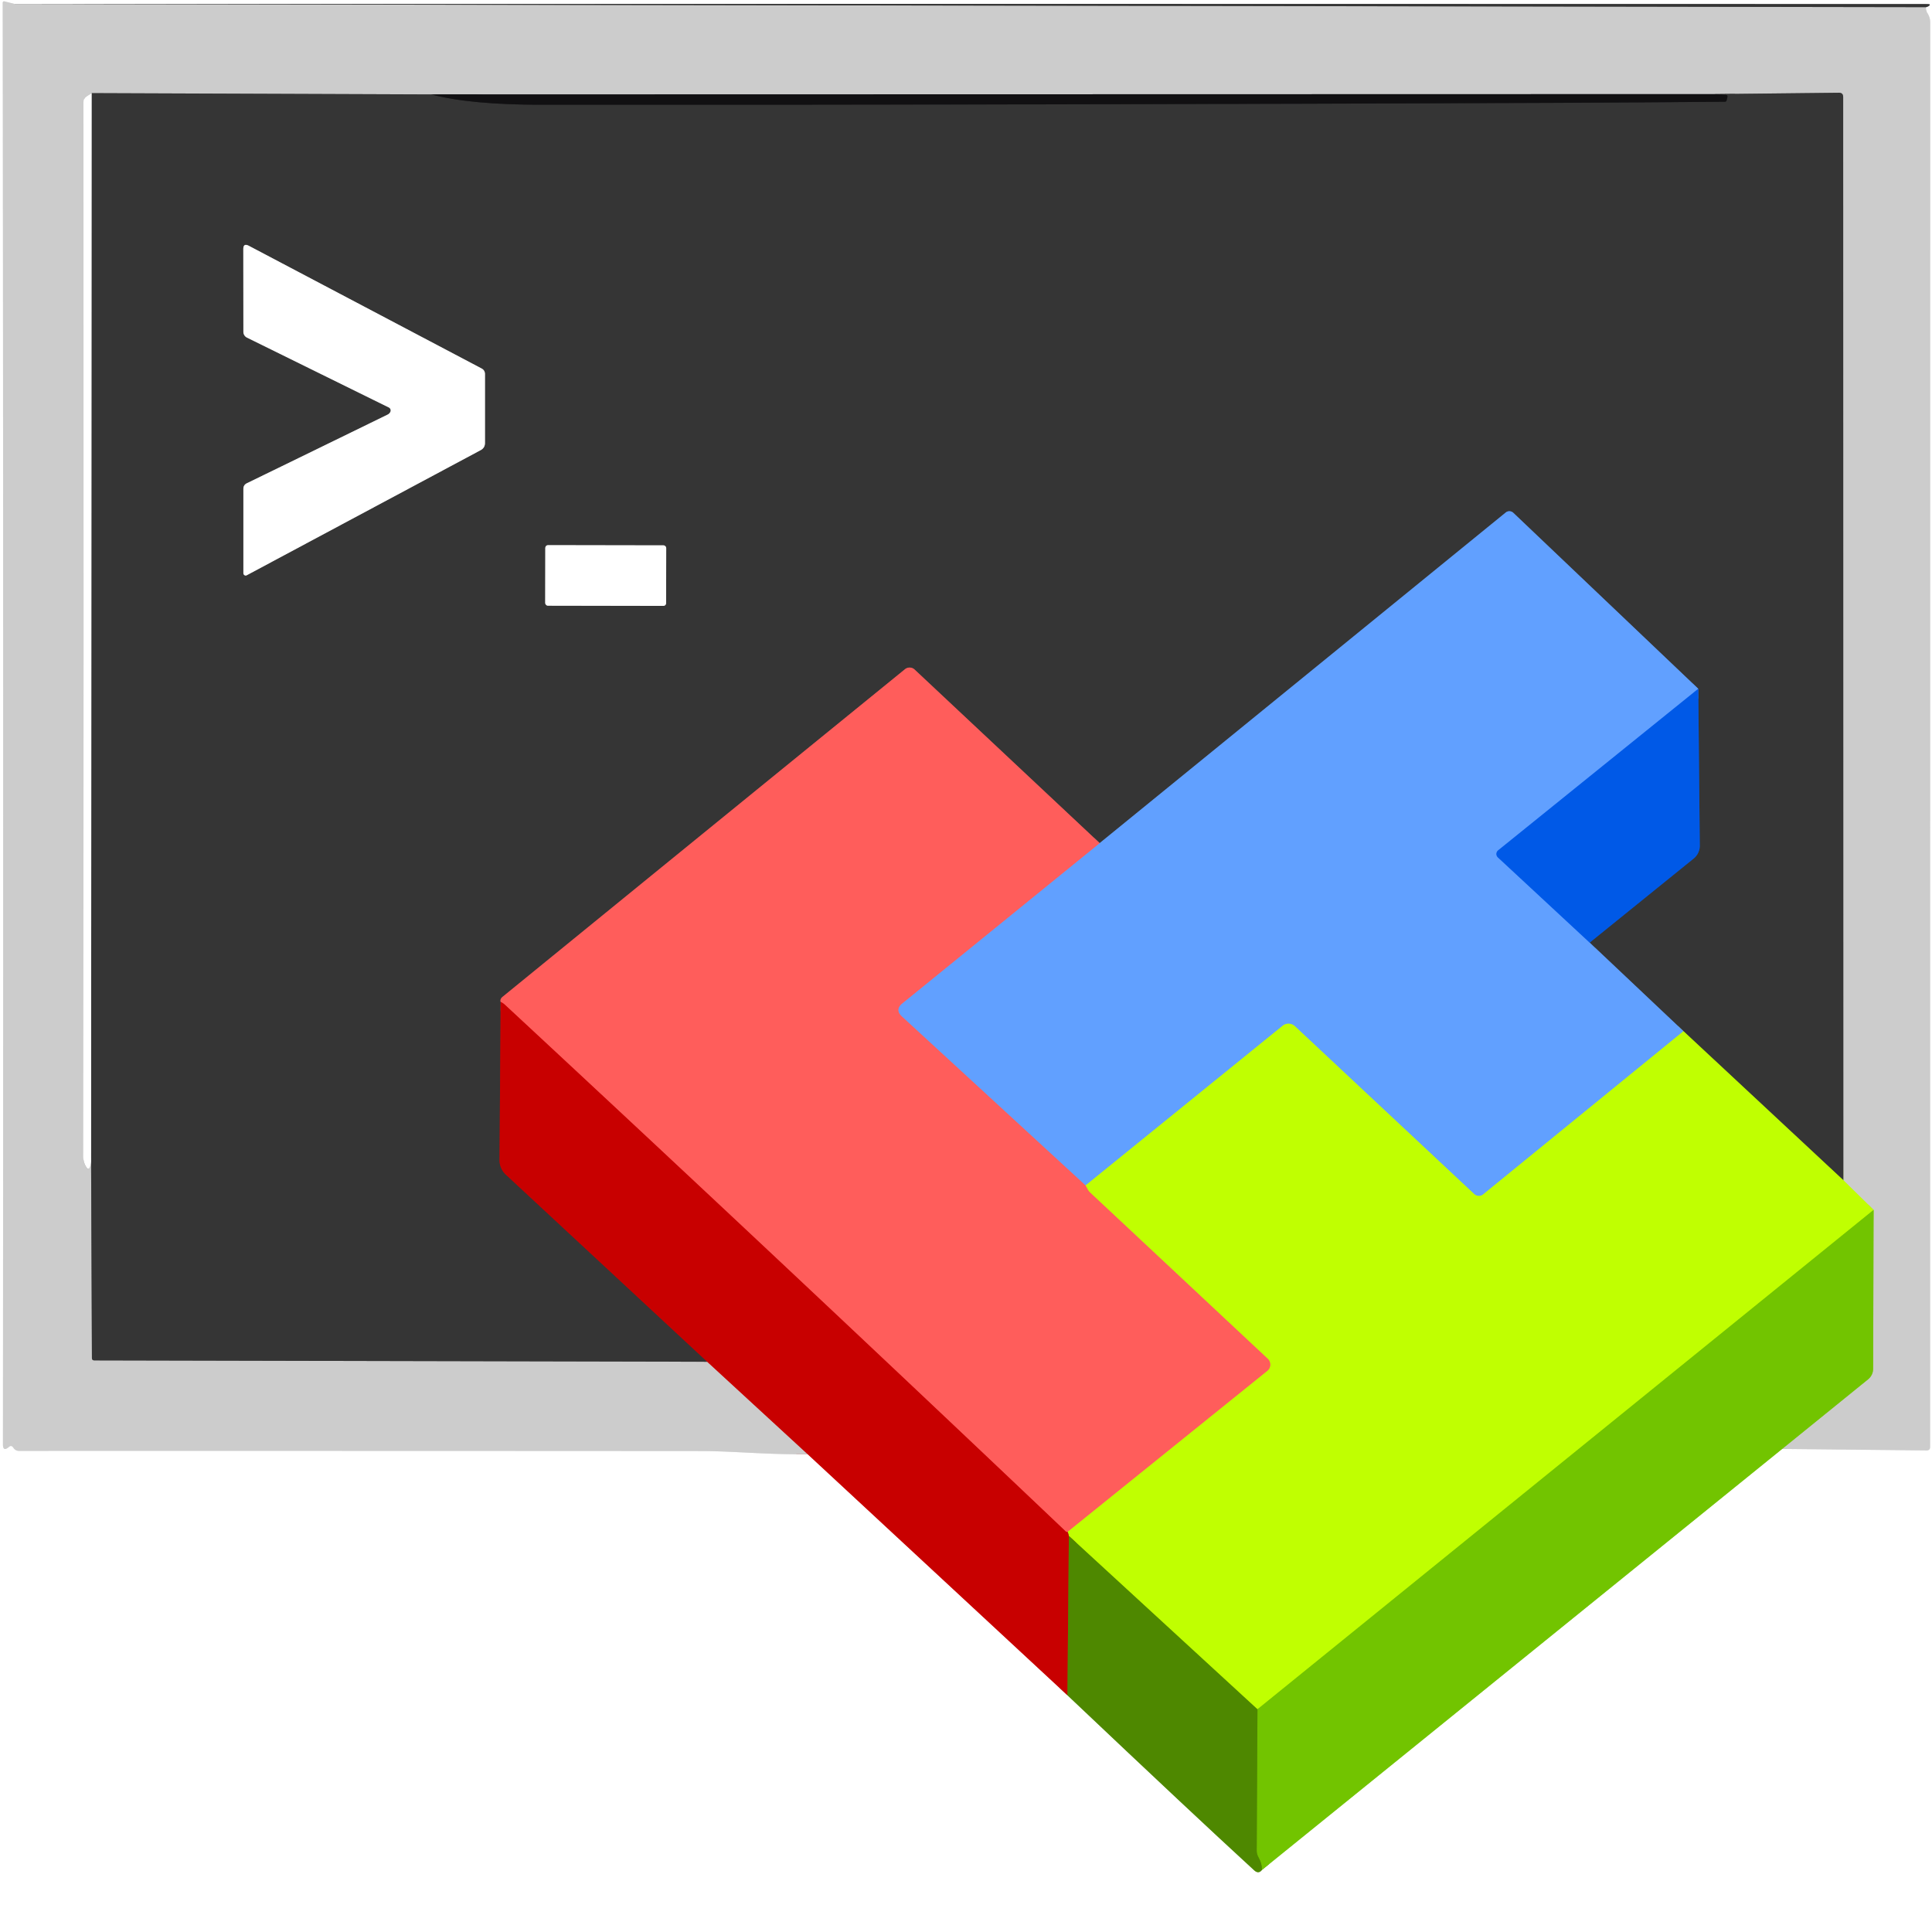 <?xml version="1.0" encoding="UTF-8" standalone="no"?>
<!DOCTYPE svg PUBLIC "-//W3C//DTD SVG 1.1//EN" "http://www.w3.org/Graphics/SVG/1.1/DTD/svg11.dtd">
<svg xmlns="http://www.w3.org/2000/svg" version="1.1" viewBox="0.00 0.00 256.00 256.00">
<rect x="0.00" y="0.00" width="256.00" height="256.00" fill="#333333" stroke="none"/>
<g stroke-width="2.00" fill="none" stroke-linecap="butt">
<path stroke="#e48080" vector-effect="non-scaling-stroke" d="
  M 107.01 192.68
  L 141.44 224.63"
/>
<path stroke="#a7c480" vector-effect="non-scaling-stroke" d="
  M 141.44 224.63
  Q 157.98 240.30 166.19 247.83
  Q 166.77 248.36 167.22 247.77"
/>
<path stroke="#b9e280" vector-effect="non-scaling-stroke" d="
  M 167.22 247.77
  L 236.15 191.99"
/>
<path stroke="#e6e6e6" vector-effect="non-scaling-stroke" d="
  M 236.15 191.99
  L 255.28 192.19
  Q 255.75 192.19 255.75 191.72
  L 255.76 2.94
  A 2.10 2.08 29.1 0 0 255.44 1.83
  Q 255.13 1.34 255.21 0.95"
/>
<path stroke="#9a9a9a" vector-effect="non-scaling-stroke" d="
  M 255.21 0.95
  Q 255.43 0.89 255.55 0.81
  Q 255.95 0.54 255.37 0.54
  Q 128.66 0.50 1.96 0.53"
/>
<path stroke="#e6e6e6" vector-effect="non-scaling-stroke" d="
  M 1.96 0.53
  L 0.58 0.18
  A 0.18 0.17 -82.4 0 0 0.36 0.35
  Q 0.47 96.38 0.39 191.35
  Q 0.38 192.42 1.19 191.72
  Q 1.52 191.43 1.79 191.86
  A 0.85 0.84 73.5 0 0 2.50 192.25
  Q 47.75 192.24 92.98 192.27
  C 97.14 192.28 102.30 192.79 107.01 192.68"
/>
<path stroke="#818181" vector-effect="non-scaling-stroke" d="
  M 1.96 0.53
  L 255.21 0.95"
/>
<path stroke="#9fc866" vector-effect="non-scaling-stroke" d="
  M 236.15 191.99
  L 247.53 182.77
  A 1.80 1.80 0.0 0 0 248.20 181.37
  L 248.26 160.32"
/>
<path stroke="#c6e667" vector-effect="non-scaling-stroke" d="
  M 248.26 160.32
  L 244.25 156.38"
/>
<path stroke="#818181" vector-effect="non-scaling-stroke" d="
  M 244.25 156.38
  L 244.23 12.86
  Q 244.23 12.28 243.65 12.29
  L 227.21 12.47"
/>
<path stroke="#6f6e6f" vector-effect="non-scaling-stroke" d="
  M 227.21 12.47
  L 57.14 12.51"
/>
<path stroke="#818181" vector-effect="non-scaling-stroke" d="
  M 57.14 12.51
  L 12.14 12.34"
/>
<path stroke="#e6e6e6" vector-effect="non-scaling-stroke" d="
  M 12.14 12.34
  L 11.49 12.76
  Q 11.06 13.04 11.06 13.55
  Q 11.10 83.46 11.04 153.29
  Q 11.03 154.03 11.42 154.63
  Q 11.76 155.16 11.96 154.56
  Q 12.11 154.13 12.07 153.53"
/>
<path stroke="#818181" vector-effect="non-scaling-stroke" d="
  M 12.07 153.53
  L 12.18 179.94
  Q 12.18 180.25 12.50 180.26
  L 93.71 180.44"
/>
<path stroke="#ca6666" vector-effect="non-scaling-stroke" d="
  M 93.71 180.44
  L 107.01 192.68"
/>
<path stroke="#60a600" vector-effect="non-scaling-stroke" d="
  M 167.22 247.77
  Q 167.21 246.89 166.77 246.13
  Q 166.52 245.70 166.52 245.21
  L 166.62 226.49"
/>
<path stroke="#99e201" vector-effect="non-scaling-stroke" d="
  M 248.26 160.32
  L 166.62 226.49"
/>
<path stroke="#87c401" vector-effect="non-scaling-stroke" d="
  M 166.62 226.49
  L 141.63 203.52"
/>
<path stroke="#232324" vector-effect="non-scaling-stroke" d="
  M 57.14 12.51
  Q 62.29 13.88 71.75 13.88
  Q 138.75 13.90 205.75 13.63
  Q 217.07 13.58 228.55 13.48
  Q 228.75 13.48 228.79 13.29
  L 228.89 12.86
  Q 228.94 12.59 228.67 12.57
  L 227.21 12.47"
/>
<path stroke="#7b9a1b" vector-effect="non-scaling-stroke" d="
  M 244.25 156.38
  L 223.07 136.64"
/>
<path stroke="#4b6b9a" vector-effect="non-scaling-stroke" d="
  M 223.07 136.64
  L 210.64 124.90"
/>
<path stroke="#1b478e" vector-effect="non-scaling-stroke" d="
  M 210.64 124.90
  L 224.41 113.77
  A 2.19 2.17 70.7 0 0 225.23 112.04
  L 225.03 91.27"
/>
<path stroke="#4b6b9a" vector-effect="non-scaling-stroke" d="
  M 225.03 91.27
  L 200.52 67.95
  A 0.76 0.76 0.0 0 0 199.52 67.91
  L 145.71 111.72"
/>
<path stroke="#9a4948" vector-effect="non-scaling-stroke" d="
  M 145.71 111.72
  L 121.19 88.72
  A 0.97 0.97 0.0 0 0 119.91 88.68
  Q 93.31 110.31 66.59 132.09
  Q 66.23 132.39 66.34 132.77"
/>
<path stroke="#7f1b1b" vector-effect="non-scaling-stroke" d="
  M 66.34 132.77
  L 66.19 153.71
  A 2.64 2.60 21.9 0 0 67.03 155.65
  L 93.71 180.44"
/>
<path stroke="#9a9a9a" vector-effect="non-scaling-stroke" d="
  M 12.07 153.53
  L 12.14 12.34"
/>
<path stroke="#c48001" vector-effect="non-scaling-stroke" d="
  M 141.47 202.98
  Q 141.62 203.23 141.63 203.52"
/>
<path stroke="#8b4400" vector-effect="non-scaling-stroke" d="
  M 141.63 203.52
  L 141.44 224.63"
/>
<path stroke="#317df3" vector-effect="non-scaling-stroke" d="
  M 225.03 91.27
  L 198.51 112.68
  A 0.62 0.62 0.0 0 0 198.48 113.61
  L 210.64 124.90"
/>
<path stroke="#91d080" vector-effect="non-scaling-stroke" d="
  M 223.07 136.64
  L 196.52 158.27
  A 0.91 0.89 46.8 0 1 195.34 158.22
  L 171.58 135.98
  A 1.25 1.23 46.9 0 0 169.96 135.92
  L 143.84 157.08"
/>
<path stroke="#b07fad" vector-effect="non-scaling-stroke" d="
  M 143.84 157.08
  L 119.51 134.70
  Q 118.53 133.79 119.56 132.95
  L 145.71 111.72"
/>
<path stroke="#e0ae2e" vector-effect="non-scaling-stroke" d="
  M 143.84 157.08
  Q 144.00 157.31 144.09 157.50
  Q 144.24 157.81 144.49 158.04
  L 167.99 180.03
  A 1.07 1.07 0.0 0 1 167.94 181.65
  L 141.47 202.98"
/>
<path stroke="#e42f2e" vector-effect="non-scaling-stroke" d="
  M 141.47 202.98
  Q 141.42 202.99 141.38 202.99
  Q 141.28 202.99 141.21 202.92
  Q 104.29 167.85 66.97 133.20
  Q 66.62 132.87 66.34 132.77"
/>
<path stroke="#9a9a9a" vector-effect="non-scaling-stroke" d="
  M 51.72 54.59
  Q 51.60 54.82 51.36 54.94
  Q 41.81 59.61 32.72 64.03
  Q 32.25 64.26 32.25 64.78
  L 32.25 75.95
  A 0.31 0.30 75.6 0 0 32.70 76.22
  L 63.70 59.64
  Q 64.25 59.34 64.26 58.72
  L 64.26 49.58
  Q 64.26 49.06 63.80 48.82
  L 32.97 32.57
  Q 32.24 32.19 32.24 33.01
  L 32.25 43.98
  A 0.86 0.85 -77.4 0 0 32.72 44.73
  L 51.52 53.99
  A 0.44 0.44 0.0 0 1 51.72 54.59"
/>
<path stroke="#9a9a9a" vector-effect="non-scaling-stroke" d="
  M 88.276 72.624
  A 0.36 0.36 0.0 0 0 87.917 72.263
  L 72.617 72.237
  A 0.36 0.36 0.0 0 0 72.256 72.596
  L 72.244 79.896
  A 0.36 0.36 0.0 0 0 72.603 80.257
  L 87.903 80.283
  A 0.36 0.36 0.0 0 0 88.264 79.924
  L 88.276 72.624"
/>
</g>
<path fill="#ffffff" d="
  M 0.00 0.00
  L 256.00 0.00
  L 256.00 256.00
  L 0.00 256.00
  L 0.00 0.00
  Z
  M 107.01 192.68
  L 141.44 224.63
  Q 157.98 240.30 166.19 247.83
  Q 166.77 248.36 167.22 247.77
  L 236.15 191.99
  L 255.28 192.19
  Q 255.75 192.19 255.75 191.72
  L 255.76 2.94
  A 2.10 2.08 29.1 0 0 255.44 1.83
  Q 255.13 1.34 255.21 0.95
  Q 255.43 0.89 255.55 0.81
  Q 255.95 0.54 255.37 0.54
  Q 128.66 0.50 1.96 0.53
  L 0.58 0.18
  A 0.18 0.17 -82.4 0 0 0.36 0.35
  Q 0.47 96.38 0.39 191.35
  Q 0.38 192.42 1.19 191.72
  Q 1.52 191.43 1.79 191.86
  A 0.85 0.84 73.5 0 0 2.50 192.25
  Q 47.75 192.24 92.98 192.27
  C 97.14 192.28 102.30 192.79 107.01 192.68
  Z"
/>
<path fill="#cccccc" d="
  M 1.96 0.53
  L 255.21 0.95
  Q 255.13 1.34 255.44 1.83
  A 2.10 2.08 29.1 0 1 255.76 2.94
  L 255.75 191.72
  Q 255.75 192.19 255.28 192.19
  L 236.15 191.99
  L 247.53 182.77
  A 1.80 1.80 0.0 0 0 248.20 181.37
  L 248.26 160.32
  L 244.25 156.38
  L 244.23 12.86
  Q 244.23 12.28 243.65 12.29
  L 227.21 12.47
  L 57.14 12.51
  L 12.14 12.34
  L 11.49 12.76
  Q 11.06 13.04 11.06 13.55
  Q 11.10 83.46 11.04 153.29
  Q 11.03 154.03 11.42 154.63
  Q 11.76 155.16 11.96 154.56
  Q 12.11 154.13 12.07 153.53
  L 12.18 179.94
  Q 12.18 180.25 12.50 180.26
  L 93.71 180.44
  L 107.01 192.68
  C 102.30 192.79 97.14 192.28 92.98 192.27
  Q 47.75 192.24 2.50 192.25
  A 0.85 0.84 73.5 0 1 1.79 191.86
  Q 1.52 191.43 1.19 191.72
  Q 0.38 192.42 0.39 191.35
  Q 0.47 96.38 0.36 0.35
  A 0.18 0.17 -82.4 0 1 0.58 0.18
  L 1.96 0.53
  Z"
/>
<path fill="#353535" d="
  M 1.96 0.53
  Q 128.66 0.50 255.37 0.54
  Q 255.95 0.54 255.55 0.81
  Q 255.43 0.89 255.21 0.95
  L 1.96 0.53
  Z"
/>
<path fill="#353535" d="
  M 57.14 12.51
  Q 62.29 13.88 71.75 13.88
  Q 138.75 13.90 205.75 13.63
  Q 217.07 13.58 228.55 13.48
  Q 228.75 13.48 228.79 13.29
  L 228.89 12.86
  Q 228.94 12.59 228.67 12.57
  L 227.21 12.47
  L 243.65 12.29
  Q 244.23 12.28 244.23 12.86
  L 244.25 156.38
  L 223.07 136.64
  L 210.64 124.90
  L 224.41 113.77
  A 2.19 2.17 70.7 0 0 225.23 112.04
  L 225.03 91.27
  L 200.52 67.95
  A 0.76 0.76 0.0 0 0 199.52 67.91
  L 145.71 111.72
  L 121.19 88.72
  A 0.97 0.97 0.0 0 0 119.91 88.68
  Q 93.31 110.31 66.59 132.09
  Q 66.23 132.39 66.34 132.77
  L 66.19 153.71
  A 2.64 2.60 21.9 0 0 67.03 155.65
  L 93.71 180.44
  L 12.50 180.26
  Q 12.18 180.25 12.18 179.94
  L 12.07 153.53
  L 12.14 12.34
  L 57.14 12.51
  Z
  M 51.72 54.59
  Q 51.60 54.82 51.36 54.94
  Q 41.81 59.61 32.72 64.03
  Q 32.25 64.26 32.25 64.78
  L 32.25 75.95
  A 0.31 0.30 75.6 0 0 32.70 76.22
  L 63.70 59.64
  Q 64.25 59.34 64.26 58.72
  L 64.26 49.58
  Q 64.26 49.06 63.80 48.82
  L 32.97 32.57
  Q 32.24 32.19 32.24 33.01
  L 32.25 43.98
  A 0.86 0.85 -77.4 0 0 32.72 44.73
  L 51.52 53.99
  A 0.44 0.44 0.0 0 1 51.72 54.59
  Z
  M 88.276 72.624
  A 0.36 0.36 0.0 0 0 87.917 72.263
  L 72.617 72.237
  A 0.36 0.36 0.0 0 0 72.256 72.596
  L 72.244 79.896
  A 0.36 0.36 0.0 0 0 72.603 80.257
  L 87.903 80.283
  A 0.36 0.36 0.0 0 0 88.264 79.924
  L 88.276 72.624
  Z"
/>
<path fill="#ffffff" d="
  M 12.14 12.34
  L 12.07 153.53
  Q 12.11 154.13 11.96 154.56
  Q 11.76 155.16 11.42 154.63
  Q 11.03 154.03 11.04 153.29
  Q 11.10 83.46 11.06 13.55
  Q 11.06 13.04 11.49 12.76
  L 12.14 12.34
  Z"
/>
<path fill="#111012" d="
  M 57.14 12.51
  L 227.21 12.47
  L 228.67 12.57
  Q 228.94 12.59 228.89 12.86
  L 228.79 13.29
  Q 228.75 13.48 228.55 13.48
  Q 217.07 13.58 205.75 13.63
  Q 138.75 13.90 71.75 13.88
  Q 62.29 13.88 57.14 12.51
  Z"
/>
<path fill="#ffffff" d="
  M 51.72 54.59
  A 0.44 0.44 0.0 0 0 51.52 53.99
  L 32.72 44.73
  A 0.86 0.85 -77.4 0 1 32.25 43.98
  L 32.24 33.01
  Q 32.24 32.19 32.97 32.57
  L 63.80 48.82
  Q 64.26 49.06 64.26 49.58
  L 64.26 58.72
  Q 64.25 59.34 63.70 59.64
  L 32.70 76.22
  A 0.31 0.30 75.6 0 1 32.25 75.95
  L 32.25 64.78
  Q 32.25 64.26 32.72 64.03
  Q 41.81 59.61 51.36 54.94
  Q 51.60 54.82 51.72 54.59
  Z"
/>
<path fill="#61a0ff" d="
  M 225.03 91.27
  L 198.51 112.68
  A 0.62 0.62 0.0 0 0 198.48 113.61
  L 210.64 124.90
  L 223.07 136.64
  L 196.52 158.27
  A 0.91 0.89 46.8 0 1 195.34 158.22
  L 171.58 135.98
  A 1.25 1.23 46.9 0 0 169.96 135.92
  L 143.84 157.08
  L 119.51 134.70
  Q 118.53 133.79 119.56 132.95
  L 145.71 111.72
  L 199.52 67.91
  A 0.76 0.76 0.0 0 1 200.52 67.95
  L 225.03 91.27
  Z"
/>
<rect fill="#ffffff" x="-8.01" y="-4.01" transform="translate(80.26,76.26) rotate(0.1)" width="16.02" height="8.02" rx="0.36"/>
<path fill="#ff5d5b" d="
  M 145.71 111.72
  L 119.56 132.95
  Q 118.53 133.79 119.51 134.70
  L 143.84 157.08
  Q 144.00 157.31 144.09 157.50
  Q 144.24 157.81 144.49 158.04
  L 167.99 180.03
  A 1.07 1.07 0.0 0 1 167.94 181.65
  L 141.47 202.98
  Q 141.42 202.99 141.38 202.99
  Q 141.28 202.99 141.21 202.92
  Q 104.29 167.85 66.97 133.20
  Q 66.62 132.87 66.34 132.77
  Q 66.23 132.39 66.59 132.09
  Q 93.31 110.31 119.91 88.68
  A 0.97 0.97 0.0 0 1 121.19 88.72
  L 145.71 111.72
  Z"
/>
<path fill="#0059e7" d="
  M 225.03 91.27
  L 225.23 112.04
  A 2.19 2.17 70.7 0 1 224.41 113.77
  L 210.64 124.90
  L 198.48 113.61
  A 0.62 0.62 0.0 0 1 198.51 112.68
  L 225.03 91.27
  Z"
/>
<path fill="#c80000" d="
  M 66.34 132.77
  Q 66.62 132.87 66.97 133.20
  Q 104.29 167.85 141.21 202.92
  Q 141.28 202.99 141.38 202.99
  Q 141.42 202.99 141.47 202.98
  Q 141.62 203.23 141.63 203.52
  L 141.44 224.63
  L 107.01 192.68
  L 93.71 180.44
  L 67.03 155.65
  A 2.64 2.60 21.9 0 1 66.19 153.71
  L 66.34 132.77
  Z"
/>
<path fill="#c0ff01" d="
  M 223.07 136.64
  L 244.25 156.38
  L 248.26 160.32
  L 166.62 226.49
  L 141.63 203.52
  Q 141.62 203.23 141.47 202.98
  L 167.94 181.65
  A 1.07 1.07 0.0 0 0 167.99 180.03
  L 144.49 158.04
  Q 144.24 157.81 144.09 157.50
  Q 144.00 157.31 143.84 157.08
  L 169.96 135.92
  A 1.25 1.23 46.9 0 1 171.58 135.98
  L 195.34 158.22
  A 0.91 0.89 46.8 0 0 196.52 158.27
  L 223.07 136.64
  Z"
/>
<path fill="#72c400" d="
  M 248.26 160.32
  L 248.20 181.37
  A 1.80 1.80 0.0 0 1 247.53 182.77
  L 236.15 191.99
  L 167.22 247.77
  Q 167.21 246.89 166.77 246.13
  Q 166.52 245.70 166.52 245.21
  L 166.62 226.49
  L 248.26 160.32
  Z"
/>
<path fill="#4e8800" d="
  M 141.63 203.52
  L 166.62 226.49
  L 166.52 245.21
  Q 166.52 245.70 166.77 246.13
  Q 167.21 246.89 167.22 247.77
  Q 166.77 248.36 166.19 247.83
  Q 157.98 240.30 141.44 224.63
  L 141.63 203.52
  Z"
/>
</svg>
